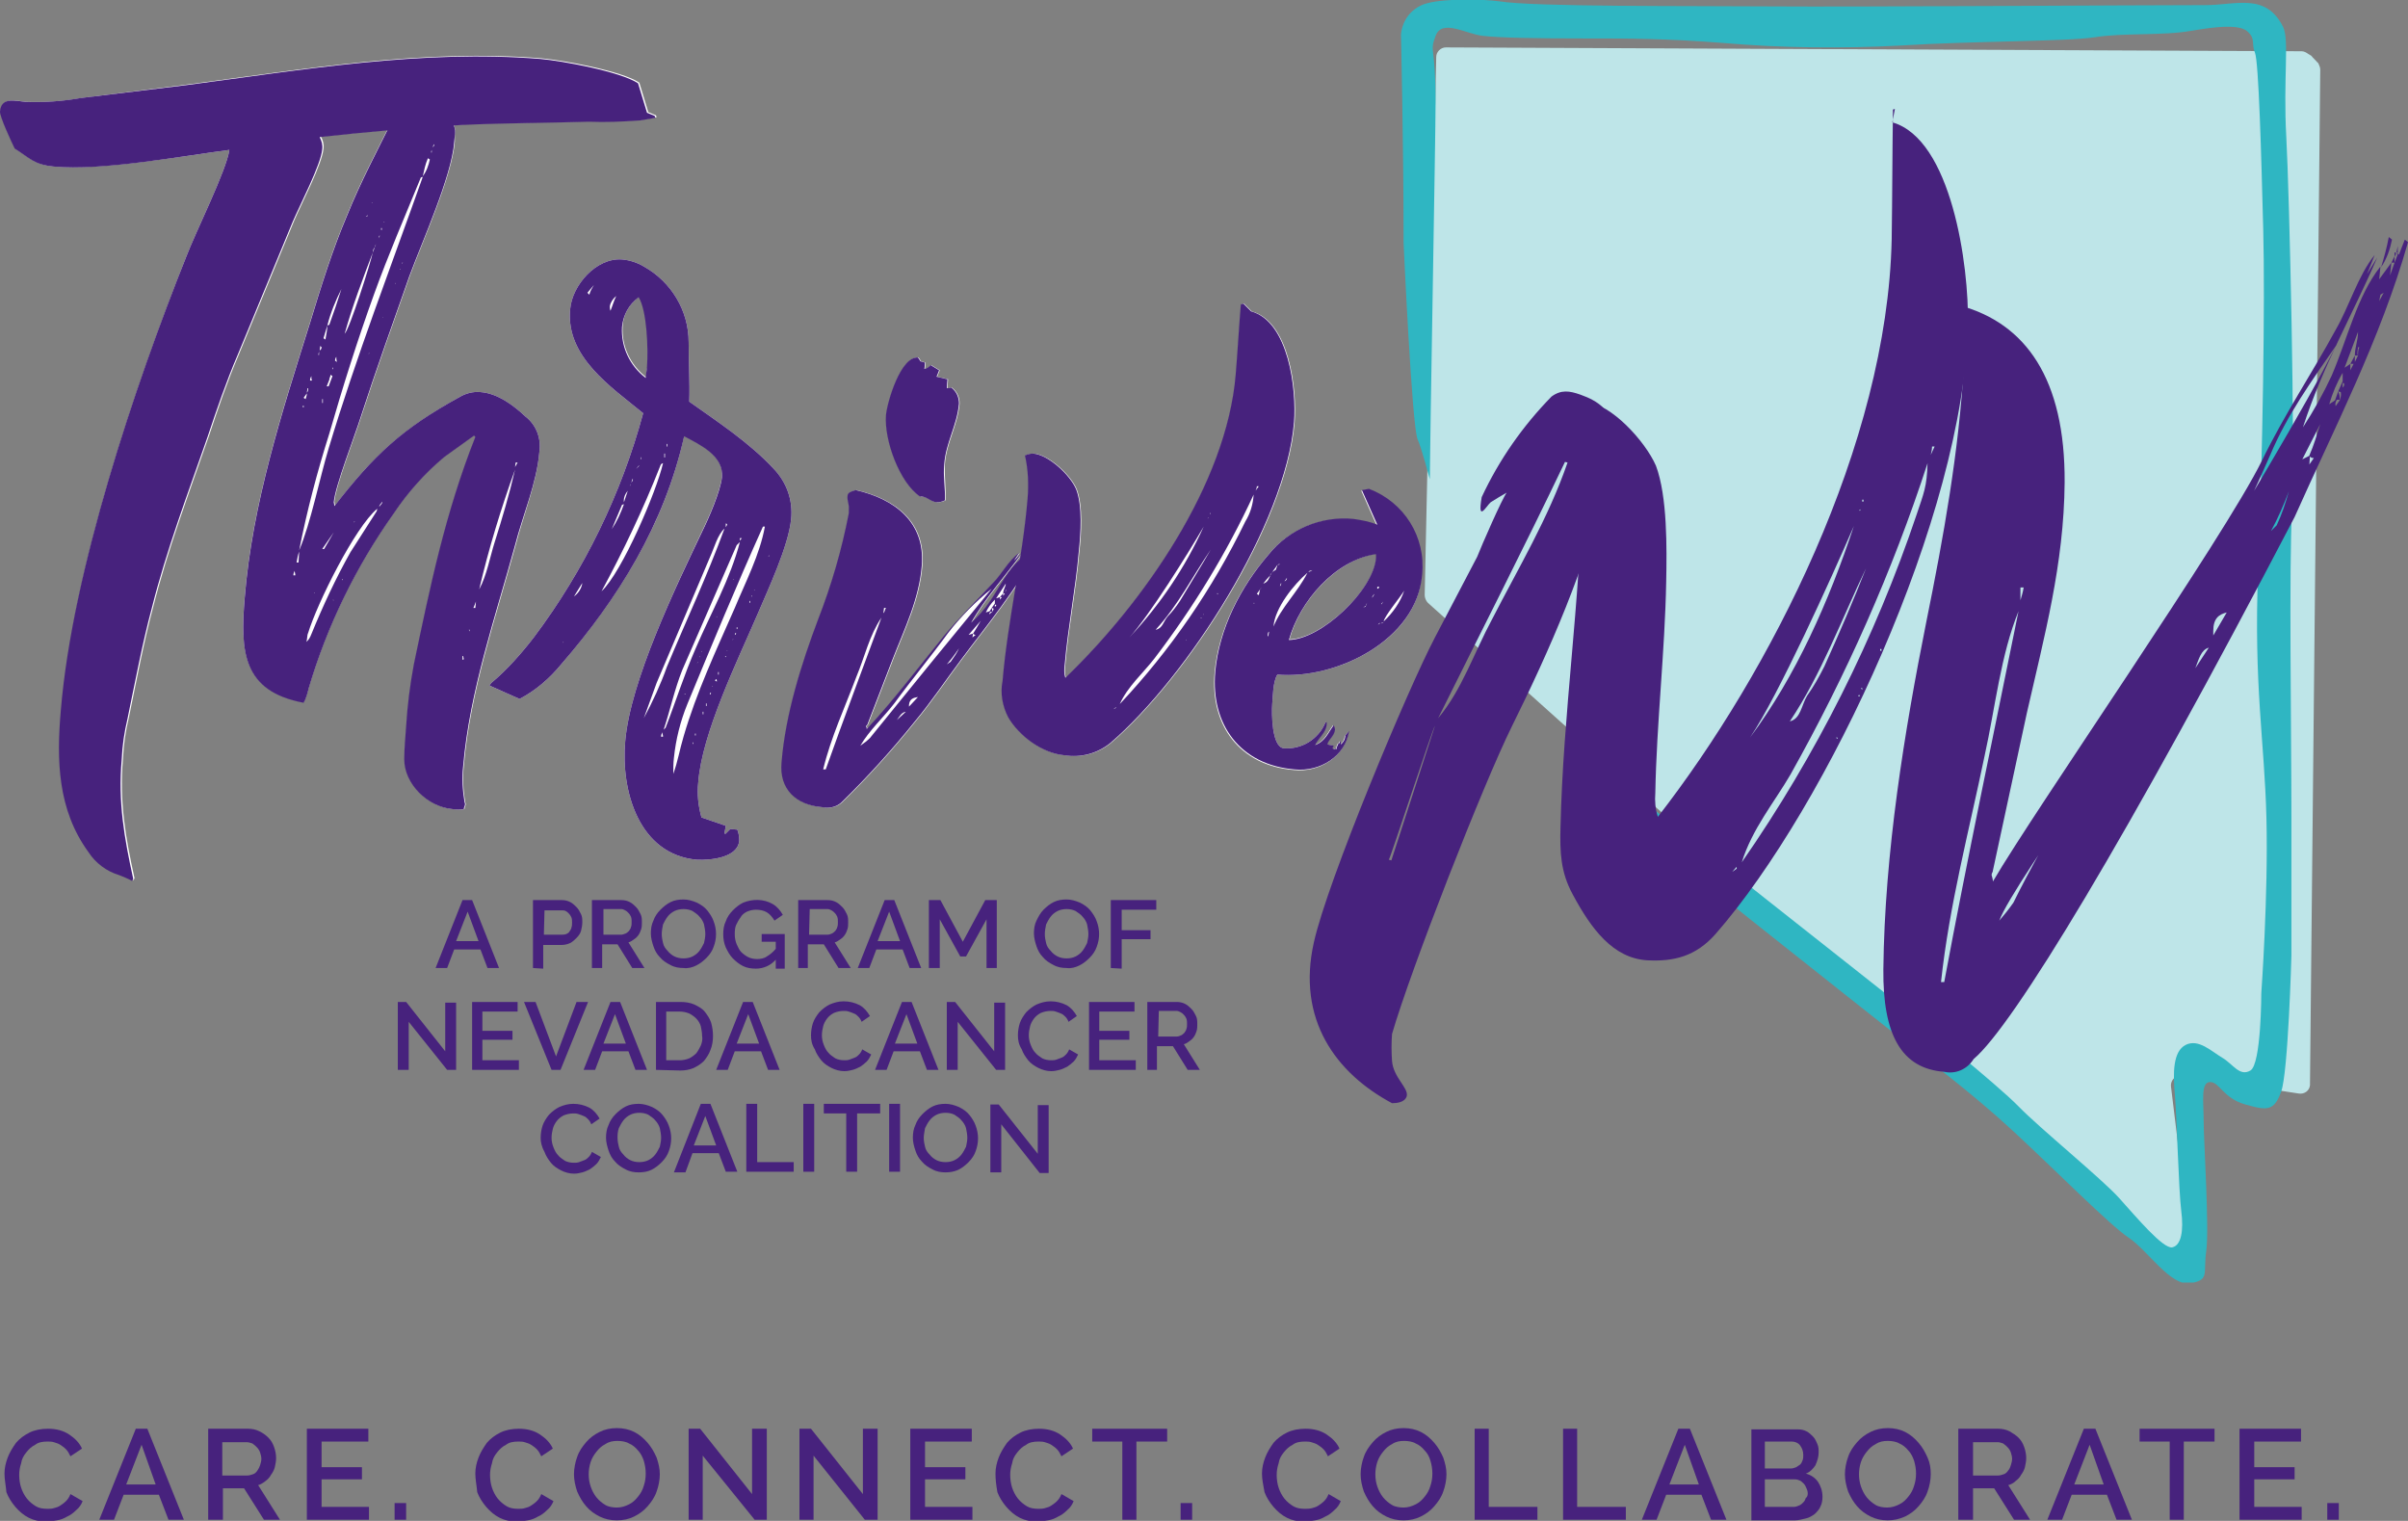 <?xml version="1.0" encoding="utf-8"?>
<!-- Generator: Adobe Illustrator 24.1.2, SVG Export Plug-In . SVG Version: 6.00 Build 0)  -->
<svg version="1.1" id="Layer_1" xmlns="http://www.w3.org/2000/svg" xmlns:xlink="http://www.w3.org/1999/xlink" x="0px" y="0px"
	 viewBox="0 0 375.9 237.4" style="enable-background:new 0 0 375.9 237.4;" xml:space="preserve">
<rect x="0" y="0" width="375.9" height="237.4" fill="#808080" stroke="none"/>
<style type="text/css">
	.st0{clip-path:url(#SVGID_2_);}
	.st1{fill:#BEE5E8;}
	.st2{fill:#2FB6C2;}
	.st3{fill:#FFFFFF;}
	.st4{fill:#47227D;}
	.st5{enable-background:new    ;}
</style>
<g id="Group_100" transform="translate(-81 -253.883)">
	<g id="Group_98" transform="translate(81.001 253.883)">
		<g>
			<defs>
				<rect id="SVGID_1_" x="0" width="375.9" height="200.2"/>
			</defs>
			<clipPath id="SVGID_2_">
				<use xlink:href="#SVGID_1_"  style="overflow:visible;"/>
			</clipPath>
			<g id="Group_1" class="st0">
				<path id="Path_1" class="st1" d="M362.2,10.9c0-0.3-0.1-0.6-0.2-0.8c-0.1-0.2-0.2-0.4-0.3-0.7l0,0l0.2,0.5c0-0.1,0-0.1-0.1-0.1
					c-0.3-0.4-0.7-0.7-1-1.1h0c-0.2-0.1-0.3-0.2-0.5-0.3c-0.3-0.2-0.6-0.4-1-0.4L225.7,7.4c-0.8,0-1.5,0.7-1.5,1.5l-1.8,84
					c0,0.4,0.2,0.9,0.5,1.2l116.8,104.7c0.6,0.6,1.6,0.5,2.2-0.1c0.3-0.3,0.4-0.8,0.4-1.2l-3.4-27.9c-0.1-0.8,0.5-1.6,1.3-1.7
					c0.1,0,0.3,0,0.4,0l18.3,2.8c0.8,0.1,1.6-0.4,1.7-1.3c0-0.1,0-0.1,0-0.2L362.2,10.9"/>
				<path id="Path_2" class="st2" d="M356.9,21.4c-0.5-9.1,0.5-15.2-0.5-17.2c-2.7-5.4-7.4-3.4-12.1-3.4c-10.6,0-55,0.3-67.6,0.2
					s-37.2,0.1-42.7-0.8c-2.2-0.3-8.2-0.5-11.2,0.3c-2.3,0.6-3.9,2.5-4.1,4.9c0,0,0.4,17.5,0.4,31.1c0,0.4,0,0.8,0,1.3
					c0,0,1.3,28.8,2.2,30.8c0.6,1.3,1.9,6.2,1.9,6.2c0-4.3,0.9-54,0.9-58.8c0-9.1-1-7.7,0-10.4s4.7-0.3,7.4,0S239.6,6,247,6
					s12.8,0,21.9,0.7c9.3,0.8,18.6,0.9,27.9,0.4c10.8-0.7,25.9-0.6,30.3-1.3s10.6-0.2,15-1c1.4-0.2,6.9-1.3,8.6,0
					c1.5,1.2,0.7,2,1.3,3.4s1,16.2,1.3,27.6s-0.1,35-0.8,53.2s1,26.6,1.3,38.7S353,155,353,155s0,11.1-1.7,12.1s-2.7-1-4.4-2
					s-3.7-3-5.7-2s-2,4.4-1.7,7.7s0.6,15.1,1,18.2s0,5.4-1.4,5.7s-5.6-4.7-8.3-7.7s-12.4-10.9-15.7-14.3s-15.9-13.5-19-16.2
					c-1.5-1.3-38.2-30-42.3-33.8c-0.2,0.6-0.4,1.1-0.8,1.7c-0.5,0.6-1.2,1-1.9,1.2c6.3,5.5,42.3,33.9,45.6,36.5
					c4.2,3.4,10.9,8.3,17.5,14.4s15.1,14.7,18.1,16.7s6.5,7.6,9.6,7.1s2-1.5,2.5-5S344,178,344,175s-0.5-6.1,1-6.1s2,2.5,5.5,3.5
					s4.5,1,5.6-2s1.6-21.2,1.6-21.2s0-8.1,0-21.7s-0.4-38.9,0.1-48S357.4,30.5,356.9,21.4"/>
				<path id="Path_3" class="st3" d="M8.5,26c-3.1-0.3-3.7-1.3-6.1-2.8c-0.5-1-2.4-5.1-2.3-5.8c0.2-2.4,2.5-1.6,4.1-1.5
					c2.8,0.1,5.7-0.1,8.5-0.6l16.5-2.1c18.3-2.4,36.8-5.6,55.3-4.1c3.5,0.3,12.6,2,15.3,3.8l1.4,4.6l1.2,0.5l0.1,0.3l-2.4,0.4
					c-2.7,0.2-5.4,0.3-8,0.2c-6.5,0.2-13.1,0.2-19.6,0.5c-7.5,0.4-15,1.1-22.4,1.9c0.3,0.6,0.5,1.2,0.4,1.9
					c-0.2,2.4-3.5,8.7-4.6,11.3l-8.6,20.8c-1.8,4.2-3.3,8.6-4.7,12.8c-3.1,8.9-6.4,17.6-8.7,26.7c-1.5,5.6-2.6,11.5-3.8,17.3
					c-0.5,2.1-0.8,4.1-0.9,6.3c-0.6,6.7,0.4,12.3,1.8,18.7l-0.2,0.3c-0.7-0.4-1.3-0.6-2-0.9c-2-0.6-3.7-1.9-4.8-3.6
					c-4.8-6.6-5-14.3-4.3-22.2C11.3,89.1,21.1,60.3,29.1,40c1.4-3.7,6.3-13.5,6.7-16.6C28.2,24.4,15.9,26.6,8.5,26"/>
				<path id="Path_4" class="st3" d="M80.5,85.1c-3.1,11.3-7.1,22.8-8.1,34.5c-0.2,1.8-0.1,3.7,0.2,5.5c0,0.1,0.1,0.3,0.1,0.4
					c0,0.3-0.2,0.5-0.2,0.8c-0.6,0.1-1.1,0.1-1.7,0c-3.9-0.3-7.6-3.9-7.6-7.8c0-1.7,0.2-3.5,0.3-5.2c0.2-3.2,0.6-6.4,1.2-9.6
					c2.6-12.4,4.9-23.6,9.6-35.5L74,67.9l-4.6,3.3c-3,2.5-5.7,5.5-7.9,8.8c-5.9,8.3-10.4,17.5-13.3,27.3c-0.2,0.8-0.4,1.6-0.8,2.3
					c-9.6-1.8-9.9-8.1-9.2-16.4c1.2-14.7,5.8-28.9,10.2-42.9c1.7-5.6,3.5-11.4,5.8-16.8c2.1-5.2,4.8-10.3,7.3-15.3
					c0.6-1.4,1.3-2.6,2.3-3.7c0.6,0.6,1.3,1,2.2,1c1.3,0.1,3.1,1.9,4,2.9c0.8,0.6,1.2,1.6,1,2.6L71,22.1c-0.4,5.3-5,15.5-7,20.9
					c-2.6,7.4-5.2,14.6-7.6,22c-0.9,2.9-4,10.8-4.2,13.3c0,0.1,0.1,0.4,0.1,0.6C58.4,71,62.9,66.9,71.7,62c1-0.6,2.1-0.9,3.3-0.8
					c2.7,0.2,5.2,2.1,7,3.8c1.7,1.3,2.5,3.4,2.2,5.5C83.8,75.4,81.7,80.4,80.5,85.1"/>
				<path id="Path_5" class="st3" d="M87.6,103.7c-1.8,2.2-4,4.1-6.5,5.4l-4.7-2.1l0.3-0.4c2.5-2.1,4.7-4.6,6.7-7.2
					c7.8-10.4,13.6-22.3,17-34.9c-5-4.1-12.1-8.8-11.4-16.2c0.3-3.8,4.1-8.1,8.1-7.8c1.2,0.1,2.4,0.5,3.4,1.1c4.3,2.4,7,6.9,7,11.8
					c0,3.1,0.2,6.2,0.1,9.3c4.5,3.2,9.4,6.4,13.2,10.5c2,2.1,3,4.9,2.7,7.8c-0.4,4.2-3.6,11-5.3,15c-3.1,7.2-8.6,18.4-9.2,26.1
					c-0.2,1.9,0,3.7,0.5,5.5l3.8,1.3l-0.2,1.1l0.1,0.2l0.8-0.8l1.1,0.1c0.2,0.5,0.3,1.1,0.3,1.7c-0.2,2.7-4.5,3.1-6.6,3
					c-9.1-0.8-11.9-10.8-11.2-18.5c0.8-9.4,7.9-24.1,12-32.8c1-2,2.9-6.4,3.1-8.5c0.3-3.4-3.5-5.1-5.9-6.4
					C103.8,81.8,96.5,93.3,87.6,103.7 M101.1,57.1c0.2-2.7,0-8.7-1.3-10.8c-1.5,1.1-2.5,2.7-2.6,4.6c-0.2,3.1,1.2,6.1,3.7,8
					C100.8,58.4,101,57.7,101.1,57.1 M107.1,108.4l0-0.1 M114.6,90.5l0-0.1"/>
				<path id="Path_6" class="st3" d="M159.3,87.8l1.2-1l-0.2,0.8l0.5-0.8l-0.3,0l0.3-0.4l0,0.4l0.3-0.5l0.1,0l0.6-0.9l0.3,0.2
					c-3.1,6.2-7.9,11.9-12,17.4c-2.4,3.2-4.6,6.5-7.1,9.5c-3.6,4.5-7.5,8.8-11.6,12.8c-0.8,0.7-1.9,0.9-2.9,0.7
					c-4-0.3-6.8-2.8-6.4-7c0.6-7.5,3.1-15.4,5.7-22.3c2.1-5.4,3.7-10.9,4.8-16.6l0-0.6c0.1-0.7-0.3-1.4-0.2-2.1
					c0-0.6,0.9-0.8,1.3-0.9c6.1,1.4,10.8,5,10.3,11.7c-0.4,5.3-2.7,9.9-4.6,14.8l-3.9,10.1c0,0.1-0.2,0.1-0.2,0.3
					c0.1,0.1,0.1,0.3,0.1,0.4c4.3-4.6,8.1-9.7,12.1-14.6c2.4-2.9,5.1-5.5,7.6-8.2c1.4-1.4,2.4-3.5,4.1-4.7l-0.8,1.2l1.1-1
					c-2.6,3.6-5.6,6.8-7.8,10.7c1.1-1,2.1-2.1,2.9-3.3c1.6-2.3,2.8-5.1,5.1-6.9L159.3,87.8 M143.8,56.4l0.7,0.2l-0.1,1
					c0.4-0.1,0.7-0.3,1-0.6l1.3,0.8l-0.4,1l1.7,0.4l-0.1,1.4l0.7-0.1c0.8,0.6,1.2,1.5,1.2,2.5c-0.3,3.4-2.1,6.2-2.3,9.5
					c-0.1,1.8,0.2,3.8,0.1,5.6c-0.4,0.2-0.8,0.3-1.3,0.3c-1-0.1-1.6-1-2.6-0.9c-3.2-2.2-5.6-8.8-5.3-12.7c0.2-2.1,2.3-9.2,5-9
					L143.8,56.4z M159.4,88.2l-0.2,0.5l-0.6,0.1c0.3-0.3,0.6-0.6,0.7-1.1L159.4,88.2z M160.4,85l0.3,0.2c-0.2,0.7-0.6,1.2-1.1,1.7
					C159.8,86.3,160.1,85.7,160.4,85 M159.6,88.6l-0.3,0.1l-0.2,0.4L159.6,88.6z M160.8,86.3l0-0.3l0.1,0l0,0.1L160.8,86.3z
					 M161.2,85.7l0,0.4l-0.1,0L161.2,85.7z M161.1,86.2l0-0.1l0.1,0L161.1,86.2z"/>
				<path id="Path_7" class="st3" d="M194.2,47.4l1.2,1.2c5.9,1.6,7.1,12.3,6.7,17.3c-1.3,15.9-16.7,39.8-28.7,50.1
					c-2,1.6-4.5,2.3-7.1,1.9c-3.5-0.3-7.1-3-8.8-5.9c-0.9-1.7-1.3-3.8-0.9-5.7c0.8-9.5,3.1-18.9,3.9-28.4c0.2-2.3,0.1-4.6-0.4-6.8
					c0.4-0.2,0.8-0.3,1.3-0.3c2.4,0.2,5.8,3.4,6.7,5.6c1,2.6,0.7,7,0.4,9.7c-0.5,5.9-1.7,11.8-2.2,17.7c-0.1,0.7-0.1,1.3,0.1,2
					c12.1-11.6,25.2-30.2,26.6-47.4c0.3-3.6,0.5-7.3,0.8-10.9L194.2,47.4"/>
				<path id="Path_8" class="st3" d="M199.4,105.3c-0.7,1.1-0.7,3.5-0.8,4.6c-0.1,1.4-0.1,6.7,1.8,6.9c2.8,0.2,5.4-1.4,6.5-4
					l0.1-0.1l0,0.4c-0.1,1.3-1.3,2.1-1.8,3.2c1.6-0.6,2-1.9,2.9-3.1c0.1,0.2,0.2,0.5,0.2,0.7c-0.1,1-1,1.5-1.2,2.3l1,0.2l-0.2,0.4
					l0.3,0.2l0-0.1l0.4,0l-0.1-0.3l0.1,0l0.2-0.5l0.1,0l0.3-0.5l0,0.6c0.4-0.3,0.7-0.8,0.7-1.3l0.6-0.7c-0.6,4-4.6,6.4-8.5,6
					c-8.5-0.7-13.1-7-12.4-15.2c0.6-6.7,3.9-13.2,8.3-18.3c3.2-4,8.2-6.1,13.3-5.6c1.3,0.2,2.5,0.4,3.7,0.9l-2.4-5.4l1.1-0.2
					c5.5,2.1,8.9,7.5,8.3,13.4C221.3,99.8,208.7,106.1,199.4,105.3 M199.2,92.6l0,0.1l0-0.3L199.2,92.6z M201.3,99.8
					c5.1-0.1,13.2-7.8,13.6-12.8l0-0.6C208.6,87.4,202.9,93.8,201.3,99.8"/>
				<path id="Path_9" class="st4" d="M8.4,26c-3.1-0.3-3.7-1.3-6.1-2.8c-0.5-1-2.4-5.1-2.3-5.8c0.2-2.4,2.5-1.6,4.1-1.5
					c2.8,0.1,5.7-0.1,8.5-0.6L29,13.3c18.3-2.4,36.8-5.6,55.3-4.1c3.5,0.3,12.6,2,15.3,3.8l1.4,4.6l1.2,0.5l0.1,0.3l-2.4,0.4
					c-2.7,0.2-5.4,0.3-8,0.2c-6.5,0.2-13.1,0.2-19.6,0.5c-7.5,0.4-15,1.1-22.4,1.9c0.3,0.6,0.5,1.2,0.4,1.9
					c-0.2,2.4-3.5,8.7-4.6,11.3l-8.6,20.8c-1.8,4.2-3.3,8.6-4.7,12.8c-3.1,8.9-6.4,17.6-8.7,26.7c-1.5,5.6-2.6,11.5-3.8,17.3
					c-0.5,2.1-0.8,4.1-0.9,6.3c-0.6,6.7,0.4,12.3,1.8,18.7l-0.2,0.3c-0.7-0.4-1.3-0.6-2-0.9c-2-0.6-3.7-1.9-4.8-3.6
					c-4.8-6.6-5-14.3-4.3-22.2C11.3,89.2,21,60.3,29.1,40c1.4-3.7,6.3-13.5,6.7-16.6C28.1,24.4,15.8,26.7,8.4,26"/>
				<path id="Path_10" class="st4" d="M80.4,85.1c-3.1,11.3-7.1,22.8-8.1,34.5c-0.2,1.8-0.1,3.7,0.2,5.5c0,0.1,0.1,0.3,0.1,0.4
					c0,0.3-0.2,0.5-0.2,0.8c-0.6,0.1-1.1,0.1-1.7,0c-3.9-0.3-7.6-3.9-7.6-7.8c0-1.7,0.2-3.5,0.3-5.2c0.2-3.2,0.6-6.4,1.2-9.6
					c2.6-12.4,4.9-23.6,9.6-35.5L74,68l-4.6,3.3c-3,2.5-5.7,5.5-7.9,8.8c-5.9,8.3-10.4,17.5-13.3,27.3c-0.2,0.8-0.4,1.6-0.8,2.3
					c-9.6-1.8-9.9-8.1-9.2-16.4c1.2-14.7,5.8-28.9,10.2-42.9c1.7-5.6,3.5-11.4,5.8-16.8c2.1-5.2,4.8-10.3,7.3-15.3
					c0.6-1.4,1.3-2.6,2.3-3.7c0.6,0.6,1.3,1,2.2,1c1.3,0.1,3.1,1.9,4,2.9c0.8,0.6,1.2,1.6,1,2.6l-0.1,1.1c-0.4,5.3-5,15.5-7,20.9
					c-2.6,7.4-5.2,14.6-7.6,22c-0.9,2.9-4,10.8-4.2,13.3c0,0.1,0.1,0.4,0.1,0.6C58.4,71,62.8,66.9,71.7,62c1-0.6,2.1-0.9,3.3-0.8
					c2.7,0.2,5.2,2.1,7,3.8c1.7,1.3,2.5,3.4,2.2,5.5C83.8,75.4,81.6,80.4,80.4,85.1 M46.1,89.8c0-0.3-0.1-0.4-0.1-0.7
					c-0.1,0.2-0.2,0.4-0.2,0.7L46.1,89.8z M46.7,86.1c-0.2,0.5-0.3,1.1-0.4,1.7l0.3,0L46.7,86.1z M46.7,85.9
					c1.8-4.2,3.2-11.3,4.6-15.9C55.6,55.7,61,41.7,66,27.6l-0.3,0.1c-2.5,6.1-5.1,12.1-7.3,18.2c-2.6,7.2-4.9,14.5-7,21.8
					C49.5,73.7,47.9,79.8,46.7,85.9 M47.4,63.3l-0.1,0l0,0.3l0.1,0L47.4,63.3z M47.9,61.4l-0.5,0.7l0.3,0.2
					C47.8,62,47.9,61.7,47.9,61.4 M58.9,79.4c-3.5,2.9-9.4,14.8-10.8,19.4c-0.2,0.4-0.1,1-0.3,1.4c0.4-0.3,0.6-0.7,0.8-1.2
					c1.8-4.4,3.8-8.7,6.1-12.8l4.1-6.4L58.9,79.4z M48.1,60.6l-0.1,0l-0.1,0.7C48.1,61.1,48.1,60.8,48.1,60.6 M48.4,59.4l0.3,0
					c-0.1-0.2-0.1-0.5-0.1-0.7C48.5,58.9,48.4,59.1,48.4,59.4 M49,92.6l0.1,0l0-0.1L49,92.6z M49.7,55.4l0.1,0l0-0.6
					C49.8,55,49.7,55.2,49.7,55.4 M49.9,54.7c0.2-0.1,0.3-0.3,0.3-0.5L50,54L49.9,54.7z M50.3,62.3l0,0.6l0.1,0l0-0.6L50.3,62.3z
					 M50.3,85.7l0.3,0l1.5-2.6L50.3,85.7z M50.5,52.8l0.3,0.2c0.1-0.7,0.3-1.5,0.3-2.2l0.3-0.1c0.7-1.9,1.3-3.7,1.9-5.6
					c-0.9,1.8-1.7,3.7-2.2,5.7L50.5,52.8z M51.6,58.5c0,0.3-0.2,0.5-0.2,0.8l-0.4,1l0.3,0l0.6-1.6L51.6,58.5z M51.9,57.4
					c0,0.1,0,0.1,0.1,0.3l0-0.3L51.9,57.4z M52.1,93.7L52,93.6l0,0.1L52.1,93.7z M52.3,56.3l0.3,0.2c-0.1-0.3-0.1-0.6-0.1-0.8
					C52.4,55.8,52.3,56.1,52.3,56.3 M53.5,90.4l-0.1,0l0.1,0.2L53.5,90.4z M53.8,52.1c0.8-0.8,4-10.9,4.4-12.7l0.3-0.8l0.2-0.5
					c-0.1,0.2-0.2,0.3-0.2,0.5c-0.2,0.2-0.3,0.5-0.3,0.8C56.6,43.6,55,47.8,53.8,52.1 M55.2,81.7c0-0.1,0-0.1,0.2-0.3l-0.1,0
					L55.2,81.7z M57.1,33.8c0.1,0,0.1,0,0.3-0.1l0-0.1L57.1,33.8z M57.7,55.1l-0.2,0.1l0.1,0L57.7,55.1z M58,31.7l0.1,0l0-0.1
					L58,31.7z M59.1,37.2l0.2-0.4l-0.1,0L59.1,37.2z M59.7,78.3c-0.2,0.3-0.5,0.5-0.5,0.8C59.4,78.8,59.7,78.6,59.7,78.3 M59.5,35.9
					l0.1,0l0-0.3l-0.1,0L59.5,35.9z M59.8,49.5l-0.1,0l0,0.3C59.6,49.6,59.6,49.6,59.8,49.5 M59.9,34.7l0.1,0l0-0.1L59.9,34.7z
					 M61.8,44.2l-0.1,0l0,0.1L61.8,44.2z M62.5,42l-0.1,0l0,0.1L62.5,42z M62.9,41c-0.1,0-0.1,0-0.2,0.1l0.1,0L62.9,41z M66,27.5
					c0.6-0.8,0.9-1.7,1.1-2.6l-0.3-0.2C66.4,25.6,66.2,26.6,66,27.5 M67.3,23.8l0.1,0c0-0.2,0-0.4-0.1-0.6l0.5-0.5l-0.1-0.2
					c0,0.3-0.2,0.4-0.3,0.7L67.3,23.8z M72.3,102.4l-0.1,0l0,0.6l0.2-0.1L72.3,102.4z M73.3,98.3l-0.1,0c0,0.1,0.1,0.2,0.1,0.3
					L73.3,98.3z M74.3,93.9l-0.4,1l0.3,0L74.3,93.9z M80.4,73.3c-2.2,6.1-4.1,12.3-5.6,18.7c1.2-2.2,1.7-5.1,2.4-7.3
					C78.4,80.9,79.5,77.2,80.4,73.3 M80.8,72.2l-0.3,0l-0.1,0.7L80.8,72.2z"/>
				<path id="Path_11" class="st4" d="M87.6,103.7c-1.8,2.2-4,4.1-6.5,5.4l-4.7-2.1l0.3-0.4c2.5-2.1,4.7-4.6,6.7-7.2
					c7.8-10.4,13.6-22.3,17-34.9c-5-4.1-12.1-8.8-11.4-16.2c0.3-3.8,4.1-8.1,8.1-7.8c1.2,0.1,2.4,0.5,3.4,1.1c4.3,2.4,7,6.9,7,11.8
					c0,3.1,0.2,6.2,0.1,9.3c4.5,3.2,9.4,6.4,13.2,10.5c2,2.1,3,4.9,2.7,7.8c-0.4,4.2-3.6,11-5.3,15c-3.1,7.2-8.6,18.4-9.2,26.1
					c-0.2,1.9,0,3.7,0.5,5.5l3.8,1.3l-0.2,1.1l0.1,0.2l0.8-0.8l1.1,0.1c0.2,0.5,0.3,1.1,0.3,1.7c-0.2,2.7-4.5,3.1-6.6,3
					c-9.1-0.8-11.9-10.8-11.2-18.5c0.8-9.4,7.9-24.1,12-32.7c1-2,2.9-6.4,3.1-8.5c0.3-3.4-3.5-5.1-5.9-6.4
					C103.7,81.9,96.5,93.4,87.6,103.7 M88,100.2l-0.2,0.1l0.1,0L88,100.2z M89.6,93.1c0.7-0.5,1.2-1.3,1.3-2.1L89.6,93.1z
					 M91.7,45.7L92,46c0.1-0.5,0.4-1,0.7-1.5L91.7,45.7z M103,72.9c-2.6,6.6-5.7,13.1-9.1,19.4c3.2-3,8.6-15.6,9.6-20
					C103.1,72.4,103.1,72.7,103,72.9 M96.2,46.2c-0.5,0.4-0.9,1-1,1.6c0,0.2,0,0.5,0.1,0.7C95.6,47.8,95.8,47,96.2,46.2 M95.5,82.6
					c0.8-1.2,1.4-2.5,1.9-3.9l-0.3,0.1L95.5,82.6z M101,57.2c0.2-2.7,0-8.7-1.3-10.8c-1.5,1.1-2.4,2.7-2.6,4.6
					c-0.2,3.1,1.2,6.1,3.7,8C100.8,58.4,101,57.7,101,57.2 M98,76.6c-0.4,0.5-0.7,1.1-0.6,1.8L98,76.6z M98.3,75.9
					c0.1-0.1,0.2-0.3,0.2-0.4L98.3,75.9z M98.7,74.8c0,0.2-0.1,0.4-0.2,0.5c0.2-0.1,0.3-0.3,0.3-0.5L98.7,74.8z M99.3,73.2l0.5-0.5
					l-0.1,0L99.3,73.2z M100.1,71.6l-0.1-0.3l0,0.4L100.1,71.6z M110.9,86.8l-8.4,19.8l-2,5.5c1.4-2.6,2.6-5.2,3.6-8
					c3-7.2,6.3-14.2,9-21.6C112,83.5,111.5,85.5,110.9,86.8 M103.5,115c0-0.3-0.1-0.4-0.1-0.7c-0.1,0.2-0.2,0.4-0.2,0.7L103.5,115z
					 M115,85.1l-8.5,19.5c-1.2,3-1.9,6.3-2.9,9.3l0.3-0.3c1.6-4.1,2.9-8.3,4.7-12.4c2.3-5.4,5.4-10.8,6.9-16.6L115,85.1z
					 M103.8,70.8l-0.1,0l0,0.6l0.1,0L103.8,70.8z M104.2,69.3l-0.1,0l0,0.4l0.1,0L104.2,69.3z M106.7,115c2-6.9,5.1-13.5,8-20.1
					c1.7-4.1,3.9-8.3,4.7-12.7l-0.3,0c-4.1,9.1-8,18.5-11.8,27.7c-1.1,2.7-1.8,5.5-2.1,8.4c-0.1,0.8-0.1,1.7-0.1,2.5
					C105.8,118.9,106.1,117,106.7,115 M107,108.4l0-0.1l-0.2,0.1L107,108.4z M108.2,115.9l-0.1,0c0,0.1,0,0.1,0.1,0.3L108.2,115.9z
					 M108.6,114.5l-0.1,0l0,0.3l0.1,0L108.6,114.5z M108.8,103.5l0.2-0.1l-0.1,0L108.8,103.5z M109.2,102.4l0.1,0.2l0-0.1
					L109.2,102.4z M109.5,101.6l0.1,0.2l0-0.1L109.5,101.6z M109.7,111.5l0.1,0l0-0.4l-0.1,0L109.7,111.5z M110.3,109.8l-0.1,0
					l0,0.4l0.1,0L110.3,109.8z M111,108.1c-0.1,0-0.2,0.1-0.2,0.3l0.1,0L111,108.1z M111.3,107.1l-0.2,0.1l0.1,0L111.3,107.1z
					 M111.6,106.2l0.3,0.2c0-0.2,0-0.3-0.1-0.4L111.6,106.2z M112,96.2l-0.2,0.1l0.1,0L112,96.2z M112.2,104.9l-0.1,0l0,0.4l0.1,0
					L112.2,104.9z M113.3,102.4l-0.1,0c0,0.1,0,0.1,0.1,0.2L113.3,102.4z M113.3,81.7l0,0.6c0.1-0.2,0.2-0.3,0.2-0.5L113.3,81.7z
					 M113.6,101.5c-0.1,0-0.1,0-0.2,0.1L113.6,101.5z M114.3,99.9l0.2-0.1l-0.1,0L114.3,99.9z M114.6,90.4l-0.2,0.1l0.1,0
					L114.6,90.4z M114.7,99.1c0.1,0,0.2-0.1,0.2-0.3l-0.1,0L114.7,99.1z M115,98.2l0.1,0l0-0.3l-0.1,0L115,98.2z M115.8,84l-0.3,0
					l0,0.4L115.8,84z M117.1,93.8l-0.1,0l0,0.3l0.1,0L117.1,93.8z M117.3,93.1l0.1,0l0-0.1l-0.1,0L117.3,93.1z M117.7,92l0.1,0.2
					l0-0.1L117.7,92z M120.1,86.8l0-0.1l-0.2,0.1L120.1,86.8z"/>
				<path id="Path_12" class="st4" d="M159.2,87.8l1.2-1l-0.2,0.8l0.5-0.8l-0.3,0l0.3-0.4l0,0.4l0.3-0.5l0.1,0l0.6-0.9l0.3,0.2
					c-3.1,6.2-7.9,11.9-12,17.4c-2.4,3.2-4.6,6.5-7.1,9.5c-3.6,4.5-7.5,8.8-11.6,12.8c-0.8,0.7-1.9,0.9-2.9,0.7
					c-4.1-0.3-6.8-2.8-6.4-7c0.6-7.5,3.1-15.4,5.7-22.3c2.1-5.4,3.7-10.9,4.8-16.6l0-0.6c0.1-0.7-0.3-1.4-0.2-2.1
					c0-0.6,0.9-0.8,1.3-0.9c6.1,1.4,10.8,5,10.3,11.7c-0.4,5.3-2.7,9.9-4.6,14.8l-3.9,10.1c0,0.1-0.2,0.1-0.2,0.3
					c0.1,0.1,0.1,0.3,0.1,0.4c4.3-4.6,8.1-9.7,12.1-14.6c2.4-2.9,5.1-5.5,7.6-8.2c1.4-1.4,2.4-3.5,4.1-4.7l-0.8,1.2l1.1-1
					c-2.6,3.6-5.6,6.8-7.8,10.7c1.1-1,2.1-2.1,2.9-3.3c1.6-2.3,2.8-5.1,5.1-6.9L159.2,87.8 M128.9,120.1c2.8-7.9,5.8-15.8,8.7-23.7
					c-1.9,2.8-2.6,6.1-3.9,9.2c-1.8,4.8-4,9.5-5.2,14.5L128.9,120.1z M135.8,115.2c6.3-7.8,12.6-15.5,19-23.3
					c-2.5,2-4.8,4.3-6.8,6.9c-2.7,3.7-5.7,7.3-8.4,11c-1.7,2.2-3.9,4.2-5.3,6.6C134.9,116,135.4,115.6,135.8,115.2 M138,94.9
					l-0.1,0.8c0.2-0.1,0.2-0.5,0.4-0.8L138,94.9z M143.7,56.4l0.7,0.2l-0.1,1c0.4-0.1,0.7-0.3,1-0.6l1.3,0.8l-0.4,1l1.7,0.4
					l-0.1,1.4l0.7-0.1c0.8,0.6,1.2,1.5,1.2,2.5c-0.3,3.4-2.1,6.2-2.3,9.5c-0.2,1.8,0.2,3.8,0.1,5.6c-0.4,0.2-0.8,0.3-1.3,0.3
					c-1-0.1-1.6-1-2.6-0.9c-3.2-2.2-5.6-8.8-5.3-12.7c0.2-2.1,2.3-9.2,5-9L143.7,56.4z M141.4,111.1c-0.7,0.1-1,0.8-1.4,1.3
					L141.4,111.1z M143.3,108.8c-0.7,0.1-1.3,0.3-1.4,1.2l0,0.3L143.3,108.8z M148.4,103.3c0.5-0.7,1-1.4,1.3-2.1
					c-0.6,0.9-1.2,1.7-1.9,2.5L148.4,103.3z M151.8,99.5l0.5-0.4c-0.2,0-0.3-0.1-0.4-0.2c0.4-0.6,0.8-1.3,1.2-2l-1.9,2.2l0.7-0.2
					L151.8,99.5z M154.8,94.9l0.5-0.7l0-0.6c-0.6,0.6-1.1,1.3-1.4,2l0.6-0.2L154.8,94.9c0.1,0.2,0.1,0.4,0.1,0.6
					c0.1-0.2,0.2-0.3,0.2-0.5L154.8,94.9z M154.9,95.5l-0.3,0c-0.1,0.1-0.2,0.3-0.2,0.4L154.9,95.5z M155.3,94.4l0,0.3
					c0.2-0.1,0.2-0.1,0.2-0.3L155.3,94.4z M156.6,92.6c0-0.6,0.4-1,0.4-1.5l-1.5,2.3l0.6-0.2l0,0.4l0.3-0.4l-0.3,0L156.6,92.6z
					 M156.6,92.6l0,0.4l0.3-0.4c0-0.2,0.1-0.4,0.2-0.5l-0.1,0c0,0.1-0.2,0.4,0,0.6L156.6,92.6z M159.3,88.2l-0.2,0.5l-0.6,0.1
					c0.3-0.3,0.6-0.7,0.7-1.1L159.3,88.2z M159.6,88.7l-0.3,0.1l-0.2,0.4L159.6,88.7z M160.3,85.1l0.3,0.2c-0.2,0.7-0.6,1.2-1.1,1.7
					C159.8,86.4,160.1,85.7,160.3,85.1 M160.8,86.4l0-0.3l0.1,0l0,0.1L160.8,86.4z M161.1,85.7l0,0.4l-0.1,0L161.1,85.7z
					 M161.1,86.3l0-0.1l0.1,0L161.1,86.3z"/>
				<path id="Path_13" class="st4" d="M194.1,47.4l1.2,1.2c5.9,1.6,7.1,12.3,6.7,17.3c-1.3,15.9-16.7,39.8-28.7,50.1
					c-2,1.6-4.5,2.3-7.1,1.9c-3.5-0.3-7.1-3-8.8-5.9c-0.9-1.7-1.3-3.8-0.9-5.7c0.8-9.5,3.1-18.9,3.9-28.4c0.2-2.3,0.1-4.6-0.4-6.8
					c0.4-0.2,0.8-0.3,1.3-0.3c2.4,0.2,5.8,3.4,6.7,5.6c1,2.6,0.7,6.9,0.4,9.7c-0.5,5.9-1.7,11.8-2.2,17.7c-0.1,0.7-0.1,1.3,0.1,2
					c12.1-11.6,25.2-30.2,26.6-47.4c0.3-3.6,0.5-7.3,0.8-10.9L194.1,47.4 M173.8,110.7l0.4-0.2l0-0.1L173.8,110.7z M180.2,102.8
					c-1.7,2.2-4.2,4.4-5.4,7.1c7.9-8.4,14.5-18,19.6-28.5c0.8-1.3,1.2-2.7,1.3-4.2C191.5,86.3,186.3,94.8,180.2,102.8 M176.3,99.5
					c4.8-5.1,8.7-10.9,11.6-17.3C185.4,86.5,179.4,96.1,176.3,99.5 M180.4,98.3c1.1-0.2,1.2-1.3,1.9-2.1c0.7-0.7,1.3-1.5,1.9-2.4
					c1.6-2.7,3.3-5.4,4.8-8C186.2,89.9,183.9,94.5,180.4,98.3 M185.2,100l-0.1-0.2l0,0.1L185.2,100z M187.6,96.4
					c-0.1,0-0.1,0-0.2,0.1l0.1,0L187.6,96.4z M187.8,95.8l0.1,0.2l0-0.1L187.8,95.8z M188.7,80.8l-0.2,0.1l0.1,0L188.7,80.8z
					 M189,80.2l0-0.1l-0.1,0l0,0.1L189,80.2z M190.1,92.6l-0.1,0c0,0.1,0,0.1,0.1,0.2L190.1,92.6z M196.5,75.9l-0.3,0
					c0,0.2-0.1,0.5-0.2,0.7L196.5,75.9z"/>
				<path id="Path_14" class="st4" d="M199.4,105.3c-0.7,1.1-0.7,3.5-0.8,4.6c-0.1,1.4-0.1,6.7,1.8,6.9c2.8,0.2,5.4-1.4,6.5-4
					l0.2-0.1l0,0.4c-0.1,1.3-1.3,2.1-1.8,3.2c1.6-0.6,2-1.9,2.9-3.1c0.1,0.2,0.2,0.5,0.2,0.7c-0.1,1-1,1.5-1.2,2.3l1,0.2l-0.2,0.4
					l0.3,0.2l0-0.1l0.4,0l-0.1-0.3l0.1,0l0.2-0.5l0.1,0l0.3-0.5l0,0.6c0.4-0.3,0.7-0.8,0.7-1.4l0.6-0.7c-0.6,4-4.6,6.4-8.5,6
					c-8.5-0.7-13.1-7-12.4-15.2c0.6-6.7,3.9-13.2,8.3-18.3c3.2-4,8.2-6.1,13.3-5.6c1.3,0.2,2.5,0.4,3.7,0.9l-2.4-5.4l1.1-0.2
					c5.5,2.1,8.9,7.5,8.3,13.4C221.2,99.9,208.6,106.1,199.4,105.3 M195.8,94.1c-0.1,0-0.1,0-0.1,0.1l0.1,0L195.8,94.1z M196.7,92
					l-0.5,0.7l0.3,0.2L196.7,92z M196.9,91.8l-0.2,0.1l0.1,0L196.9,91.8z M199.4,88.2l0.4-0.1C199.7,88,199.5,88.1,199.4,88.2
					l-0.8,1.1l-0.3,0.4l0,0.1c-0.4,0.4-0.8,0.9-1.1,1.3c0.7-0.2,0.9-0.8,1.1-1.3l0.3-0.5l0.6-0.4C199.2,88.6,199.4,88.5,199.4,88.2
					 M198.1,98.6c-0.2,0.1-0.2,0.4-0.2,0.7l0.1,0L198.1,98.6z M204.1,89.4c-2.1,1.8-5.1,5.5-5.3,8.4C200,94.8,202.6,92.4,204.1,89.4
					 M199.2,92.7l0,0.1c0-0.1,0-0.1,0-0.3L199.2,92.7z M199.8,91.5c0.2-0.1,0.2-0.3,0.2-0.5C199.9,91.1,199.9,91.3,199.8,91.5
					 M200.5,90.7l0.1,0c0.2-0.1,0.3-0.3,0.3-0.5C200.8,90.3,200.6,90.7,200.5,90.7 M201.2,99.9c5.1-0.1,13.2-7.8,13.6-12.8l0-0.6
					C208.5,87.4,202.9,93.8,201.2,99.9 M204.2,89.3l0.6-0.2l0-0.1l-0.1,0.1C204.4,89,204.4,89.2,204.2,89.3 M213.4,94.1
					c-0.1,0.2-0.2,0.3-0.2,0.5l-0.4,0.2l0.4-0.1l0-0.1L213.4,94.1z M214.5,92.7l-0.3,0.5l0,0.1C214.3,93.1,214.5,93,214.5,92.7
					 M215,91.9c0.1,0,0.3-0.1,0.3-0.3l-0.3,0L215,91.9z M215.1,97.5c0.2-0.1,0.3-0.1,0.3-0.3L215.1,97.5z M216,97.2
					c-0.2,0-0.3,0-0.4,0.1C215.7,97.3,215.8,97.3,216,97.2 M215.6,94.3l0.1,0l0.2-0.4L215.6,94.3z M216,97c1.4-1.3,2.6-3,3.2-4.8
					C218.6,93.2,216.1,96.2,216,97"/>
				<path id="Path_15" class="st4" d="M246.7,61.6c-1.7-0.6-3-0.8-4.5,0.3c-4.5,4.6-8.2,9.9-10.9,15.7c-0.7,4.1,0.7,1.4,1.4,0.8
					c0.8-0.5,1.6-1,2.5-1.5c-0.7,0.9-3.9,8.2-4.6,10L224,99.5c-4.3,8.2-16.8,38.1-18.9,47.6c-2.7,12,3.4,20.4,12.2,25.1
					c0.7,0,2-0.1,2.3-1.1c0.3-1.3-2.1-2.9-2.3-5.5c-0.1-1.4-0.1-2.8,0-4.2c2.9-10,14.2-38.9,18.7-48c5.8-11.7,11.7-25,14.8-38.5
					C252.5,67.3,252.7,63.7,246.7,61.6 M217.2,134.3l-0.4-0.1c0.3-0.4,6.9-20.7,7.2-20.9L217.2,134.3z M232.9,96.7
					c-2.8,5.2-4.7,11-8.4,15.4c6.6-13.3,13.4-26.6,19.8-40l0.4,0.1C241.7,80.9,237,88.7,232.9,96.7"/>
				<path id="Path_16" class="st4" d="M371.4,43.6l1.9-2.6l-0.2,2l0.7-2l-0.5,0l0.5-1l0,1l0.5-1.3l0.2,0l0.9-2.3l0.5,0.4
					c-4.3,15.2-11.6,29.2-17.7,42.9c-26.3,50.4-44,79.5-50.1,84.6c-1,1.6-2.8,2.4-4.6,2c-6.7-0.5-9.6-5.8-9.5-16
					c0.2-18.2,3.3-37.2,6.7-54.2c2.7-13.3,5.1-26.6,5.9-40.4l0-1.3c0-1.7-0.7-3.4-0.7-5.1c0-1.3-0.6-2.3,0.1-2.6
					c10.2,2.8,16.4,11.4,16.3,27.6c-0.1,12.8-3.2,24.1-5.9,36l-5.3,24.6c0,0.3-0.2,0.3-0.2,0.7c0.1,0.3,0.2,0.7,0.2,1
					c6.6-11.3,36.1-53.7,42-65.7c3.5-7.2,7.8-13.6,11.5-20.4c2.1-3.6,3.5-8.5,6.1-11.7l-1.2,3l1.6-2.6c-3.8,8.8-8.5,16.9-11.6,26.5
					c1.7-2.6,3.2-5.3,4.5-8.1c2.4-5.6,4-12.5,7.6-17L371.4,43.6 M303.5,153.3c3.6-19.3,7.7-38.6,11.6-57.9
					c-2.8,6.9-3.6,14.9-5.3,22.6c-2.4,11.6-5.5,23.2-6.8,35.3L303.5,153.3z M314.3,140.9c9.4-19.2,40.7-67.7,50.4-87
					c-3.8,5.5-7.7,10.9-10.3,17.1c-4,9.2-8.5,17.9-12.5,27.1c-2.6,5.6-27.7,39.7-29.8,45.6C312.8,142.9,313.6,141.9,314.3,140.9
					 M315.4,91.7l0,2c0.2-0.7,0.4-1.3,0.5-2L315.4,91.7z M344.8,101.1c-1.2,0.3-1.6,1.9-2.1,3.2L344.8,101.1z M347.6,95.6
					c-1.2,0.3-2.1,0.9-2.1,2.9l0,0.7L347.6,95.6z M355.4,82c0.8-1.7,1.4-3.5,1.9-5.3c-0.8,2.1-1.7,4.2-2.8,6.2L355.4,82z
					 M360.5,72.5l0.7-1c-0.3,0-0.6-0.1-0.7-0.4c0.7-1.6,1.2-3.3,1.7-4.9l-2.8,5.5l1.2-0.6L360.5,72.5z M365,61.1l0.7-1.6l0-1.3
					c-0.9,1.5-1.6,3.2-2.1,4.9l0.9-0.6L365,61.1c0.2,0.4,0.3,0.9,0.2,1.4c0.2-0.4,0.3-0.9,0.2-1.3L365,61.1z M365.3,62.4l-0.5,0
					c-0.2,0.3-0.3,0.6-0.2,1L365.3,62.4z M365.7,59.8v0.7c0.2-0.2,0.3-0.4,0.2-0.7L365.7,59.8z M367.6,55.5c0-1.3,0.5-2.3,0.5-3.7
					l-2.1,5.6l0.9-0.6l0,1l0.5-1l-0.5,0L367.6,55.5z M367.6,55.5l0,1l0.5-1c0-0.5,0-0.9,0.2-1.3l-0.2,0c0,0.3-0.2,1,0,1.3
					L367.6,55.5z M371.7,44.7l-0.2,1.3l-0.9,0.3c0.6-0.8,0.9-1.7,0.9-2.6L371.7,44.7z M372.1,45.7l-0.5,0.3l-0.2,1L372.1,45.7z
					 M372.9,37l0.5,0.4c-0.3,1.5-0.8,3-1.7,4.3C372.2,40.1,372.6,38.6,372.9,37 M373.8,40.1l0-0.7l0.2,0v0.3L373.8,40.1z
					 M374.3,38.4l0,1l-0.2,0L374.3,38.4z M374.2,39.8v-0.3l0.2,0L374.2,39.8z"/>
				<path id="Path_17" class="st4" d="M295.8,17l-0.4,2.1c9.2,2.6,12,22.3,11.8,31.6c-0.6,29.7-22,75.2-39.4,95.1
					c-3.1,3.5-6.5,4.3-10.6,4.1c-5.4-0.3-8.8-4.9-11.7-10.3c-1.9-3.5-2-6.6-1.9-10.5c0.4-17.7,3.1-35.3,3.4-53
					c0.1-4.2-0.3-8.5-1.3-12.6c0.5-0.5,1.2-0.7,2-0.7c3.7,0.2,9.1,6,10.8,9.9c1.8,4.8,1.7,12.9,1.6,18.1c-0.2,10.9-1.5,22.1-1.7,33
					c-0.1,1.2,0,2.5,0.4,3.7c17.5-22.5,35.8-58.1,36.5-90.1c0.1-6.8,0.1-13.5,0.2-20.3L295.8,17 M270.4,136.1l0.7-0.5v-0.3
					L270.4,136.1z M279.5,120.9c-2.5,4.3-6,8.5-7.6,13.7c11.6-16.7,20.8-35,27.3-54.3c1.1-3.3,1.6-4.3,1.7-8
					C295.4,89.2,288.2,105.4,279.5,120.9 M273.2,115.1c7.1-9.5,12.3-21.2,16.2-33C285.9,90.2,277.6,108.6,273.2,115.1 M279.4,112.6
					c1.7-0.4,1.8-2.5,2.7-4c1-1.4,1.9-3,2.7-4.6c2.3-5.1,4.5-10.2,6.5-15.3C287.5,96.6,284.3,105.3,279.4,112.6 M286.9,115.3
					l-0.2-0.3v0.3L286.9,115.3z M290.3,108.5c-0.2,0-0.2,0-0.2,0.2l0.2,0L290.3,108.5z M290.5,107.4l0.2,0.3l0-0.3L290.5,107.4z
					 M290.4,79.5l-0.2,0.2l0.2,0L290.4,79.5z M290.9,78.3V78l-0.2,0l0,0.3L290.9,78.3z M293.7,101.3l-0.2,0c0,0.3,0,0.3,0.2,0.3
					L293.7,101.3z M302,69.7l-0.4,0c0,0.4-0.1,0.9-0.2,1.3L302,69.7z"/>
				<path id="Path_18" class="st4" d="M72.2,140.5h1.5l4.2,10.6h-1.8l-1.1-2.9h-4.1l-1.1,2.9H68L72.2,140.5z M74.7,146.9l-1.7-4.6
					l-1.8,4.6H74.7z"/>
				<path id="Path_19" class="st4" d="M83.2,151.1v-10.6h4.5c0.5,0,0.9,0.1,1.3,0.3c0.4,0.2,0.7,0.5,1,0.8c0.3,0.3,0.5,0.7,0.7,1.1
					c0.2,0.4,0.2,0.8,0.2,1.3c0,0.4-0.1,0.9-0.2,1.3c-0.1,0.4-0.4,0.8-0.7,1.1c-0.3,0.3-0.6,0.6-1,0.8c-0.4,0.2-0.9,0.3-1.3,0.3
					h-2.9v3.7L83.2,151.1z M84.9,145.9h2.8c0.2,0,0.4,0,0.7-0.1c0.2-0.1,0.4-0.2,0.5-0.4c0.1-0.2,0.3-0.4,0.3-0.6
					c0.1-0.3,0.1-0.5,0.1-0.8c0-0.3,0-0.5-0.1-0.8c-0.1-0.2-0.2-0.4-0.4-0.6c-0.2-0.2-0.3-0.3-0.5-0.4c-0.2-0.1-0.4-0.1-0.6-0.1
					h-2.7L84.9,145.9z"/>
				<path id="Path_20" class="st4" d="M92.4,151.1v-10.6H97c0.5,0,0.9,0.1,1.3,0.3c0.4,0.2,0.7,0.5,1,0.8c0.3,0.3,0.5,0.7,0.7,1.1
					c0.2,0.4,0.2,0.8,0.2,1.3c0,0.3,0,0.7-0.1,1c-0.1,0.3-0.2,0.6-0.4,0.9c-0.2,0.3-0.4,0.5-0.7,0.7c-0.3,0.2-0.5,0.4-0.9,0.5l2.5,4
					h-1.9l-2.3-3.7h-2.4v3.7L92.4,151.1z M94.1,145.9H97c0.2,0,0.4-0.1,0.7-0.2c0.2-0.1,0.4-0.3,0.5-0.4c0.1-0.2,0.3-0.4,0.3-0.6
					c0.1-0.2,0.1-0.5,0.1-0.8c0-0.3,0-0.5-0.1-0.8c-0.1-0.2-0.2-0.4-0.4-0.6c-0.2-0.2-0.3-0.3-0.5-0.4c-0.2-0.1-0.4-0.2-0.6-0.2
					h-2.8V145.9z"/>
				<path id="Path_21" class="st4" d="M106.7,151.1c-0.7,0-1.4-0.1-2.1-0.5c-0.6-0.3-1.2-0.7-1.6-1.2c-0.5-0.5-0.8-1.1-1-1.7
					c-0.2-0.6-0.4-1.3-0.4-2c0-0.7,0.1-1.4,0.4-2c0.2-0.6,0.6-1.2,1.1-1.7c0.5-0.5,1-0.9,1.6-1.2c0.6-0.3,1.3-0.4,2-0.4
					c0.7,0,1.4,0.2,2.1,0.5c0.6,0.3,1.2,0.7,1.6,1.2c0.4,0.5,0.8,1.1,1,1.7c0.5,1.3,0.5,2.7,0,4c-0.2,0.6-0.6,1.2-1.1,1.7
					c-0.5,0.5-1,0.9-1.6,1.2C108.1,151,107.4,151.2,106.7,151.1 M103.3,145.8c0,0.5,0.1,1,0.2,1.4c0.1,0.5,0.4,0.9,0.7,1.2
					c0.3,0.4,0.7,0.7,1.1,0.9c0.4,0.2,0.9,0.3,1.4,0.3c0.5,0,1-0.1,1.4-0.3c0.4-0.2,0.8-0.5,1.1-0.9c0.3-0.4,0.5-0.8,0.7-1.2
					c0.1-0.5,0.2-0.9,0.2-1.4c0-0.5-0.1-1-0.2-1.5c-0.1-0.4-0.4-0.9-0.7-1.2c-0.3-0.4-0.7-0.6-1.1-0.9c-0.4-0.2-0.9-0.3-1.4-0.3
					c-0.5,0-1,0.1-1.4,0.3c-0.4,0.2-0.8,0.5-1.1,0.9c-0.3,0.4-0.5,0.8-0.7,1.2C103.4,144.8,103.3,145.3,103.3,145.8"/>
				<path id="Path_22" class="st4" d="M121.1,149.8c-0.8,0.9-1.9,1.4-3.1,1.4c-0.7,0-1.4-0.1-2-0.4c-0.6-0.3-1.1-0.7-1.6-1.2
					c-0.5-0.5-0.8-1.1-1.1-1.7c-0.3-0.7-0.4-1.4-0.4-2.1c0-0.7,0.1-1.4,0.4-2c0.2-0.6,0.6-1.2,1.1-1.7c0.5-0.5,1-0.9,1.6-1.2
					c1.5-0.6,3.2-0.6,4.6,0.2c0.7,0.4,1.2,1,1.6,1.7l-1.3,0.9c-0.3-0.5-0.7-1-1.2-1.3c-0.5-0.3-1.1-0.4-1.7-0.4
					c-0.5,0-0.9,0.1-1.4,0.3c-0.4,0.2-0.8,0.5-1,0.9c-0.3,0.4-0.5,0.8-0.7,1.2c-0.2,0.5-0.2,1-0.2,1.5c0,0.5,0.1,1,0.3,1.5
					c0.2,0.4,0.4,0.9,0.7,1.2c0.3,0.3,0.7,0.6,1.1,0.8c0.4,0.2,0.9,0.3,1.4,0.3c0.5,0,1.1-0.1,1.5-0.4c0.5-0.3,1-0.7,1.4-1.2V147
					h-2.2v-1.2h3.6v5.4h-1.4L121.1,149.8z"/>
				<path id="Path_23" class="st4" d="M124.6,151.1v-10.6h4.6c0.5,0,0.9,0.1,1.3,0.3c0.4,0.2,0.7,0.5,1,0.8c0.3,0.3,0.5,0.7,0.7,1.1
					c0.2,0.4,0.2,0.8,0.2,1.3c0,0.3,0,0.7-0.1,1c-0.1,0.3-0.2,0.6-0.4,0.9c-0.2,0.3-0.4,0.5-0.7,0.7c-0.3,0.2-0.5,0.4-0.9,0.5l2.5,4
					h-1.9l-2.3-3.7h-2.5v3.7L124.6,151.1z M126.3,145.9h2.9c0.2,0,0.5-0.1,0.7-0.2c0.2-0.1,0.4-0.3,0.5-0.4c0.1-0.2,0.3-0.4,0.3-0.6
					c0.1-0.2,0.1-0.5,0.1-0.8c0-0.3,0-0.5-0.1-0.8c-0.1-0.2-0.2-0.4-0.4-0.6c-0.2-0.2-0.3-0.3-0.5-0.4c-0.2-0.1-0.4-0.2-0.6-0.2
					h-2.8L126.3,145.9z"/>
				<path id="Path_24" class="st4" d="M138.1,140.5h1.5l4.2,10.6H142l-1.1-2.9h-4.1l-1.1,2.9h-1.8L138.1,140.5z M140.5,146.9
					l-1.7-4.6l-1.8,4.6H140.5z"/>
				<path id="Path_25" class="st4" d="M154,151.1v-7.6l-3.2,5.8h-0.9l-3.2-5.8v7.6h-1.7v-10.6h1.8l3.5,6.5l3.5-6.5h1.8v10.6H154z"/>
				<path id="Path_26" class="st4" d="M166.5,151.1c-0.7,0-1.4-0.1-2.1-0.5c-0.6-0.3-1.2-0.7-1.6-1.2c-0.5-0.5-0.8-1.1-1-1.7
					c-0.2-0.6-0.4-1.3-0.4-2c0-0.7,0.1-1.4,0.4-2c0.3-0.6,0.6-1.2,1.1-1.7c0.5-0.5,1-0.9,1.6-1.2c0.6-0.3,1.3-0.4,2-0.4
					c0.7,0,1.4,0.2,2.1,0.5c0.6,0.3,1.2,0.7,1.6,1.2c0.4,0.5,0.8,1.1,1,1.7c0.5,1.3,0.5,2.7,0,4c-0.2,0.6-0.6,1.2-1.1,1.7
					c-0.5,0.5-1,0.9-1.6,1.2C167.9,151,167.2,151.2,166.5,151.1 M163.1,145.8c0,0.5,0.1,1,0.2,1.4c0.1,0.5,0.4,0.9,0.7,1.2
					c0.3,0.4,0.7,0.7,1.1,0.9c0.4,0.2,0.9,0.3,1.4,0.3c0.5,0,1-0.1,1.4-0.3c0.4-0.2,0.8-0.5,1.1-0.9c0.3-0.4,0.5-0.8,0.7-1.2
					c0.1-0.5,0.2-0.9,0.2-1.4c0-0.5-0.1-1-0.2-1.5c-0.1-0.4-0.4-0.9-0.7-1.2c-0.3-0.4-0.7-0.6-1.1-0.9c-0.4-0.2-0.9-0.3-1.4-0.3
					c-0.5,0-1,0.1-1.4,0.3c-0.4,0.2-0.8,0.5-1.1,0.9c-0.3,0.4-0.5,0.8-0.7,1.2C163.2,144.8,163.1,145.3,163.1,145.8"/>
				<path id="Path_27" class="st4" d="M173.4,151.1v-10.6h7.1v1.5h-5.4v3.2h4.5v1.4h-4.5v4.6L173.4,151.1z"/>
				<path id="Path_28" class="st4" d="M63.8,159.5v7.5h-1.7v-10.6h1.3l6.1,7.7v-7.6h1.7V167h-1.4L63.8,159.5z"/>
				<path id="Path_29" class="st4" d="M81,165.5v1.5h-7.3v-10.6h7.1v1.5h-5.5v3h4.7v1.4h-4.7v3.2L81,165.5z"/>
				<path id="Path_30" class="st4" d="M83.6,156.4l3.2,8.5l3.2-8.5h1.8L87.5,167h-1.4l-4.3-10.6H83.6z"/>
				<path id="Path_31" class="st4" d="M95.3,156.4h1.5L101,167h-1.8l-1.1-2.9H94l-1.1,2.9h-1.8L95.3,156.4z M97.7,162.9l-1.7-4.6
					l-1.8,4.6H97.7z"/>
				<path id="Path_32" class="st4" d="M102.4,167v-10.6h3.8c0.8,0,1.5,0.1,2.2,0.4c0.6,0.3,1.2,0.6,1.6,1.1c0.4,0.5,0.8,1.1,1,1.7
					c0.2,0.7,0.3,1.4,0.3,2.1c0,0.7-0.1,1.5-0.4,2.2c-0.2,0.6-0.6,1.2-1,1.7c-0.5,0.5-1,0.8-1.6,1.1c-0.7,0.3-1.4,0.4-2.1,0.4
					L102.4,167z M109.6,161.7c0-0.5-0.1-1-0.2-1.5c-0.1-0.4-0.4-0.9-0.7-1.2c-0.3-0.3-0.7-0.6-1.1-0.8c-0.5-0.2-1-0.3-1.5-0.3h-2.1
					v7.6h2.1c0.5,0,1-0.1,1.5-0.3c0.4-0.2,0.8-0.5,1.1-0.8c0.3-0.4,0.5-0.8,0.7-1.2C109.6,162.7,109.7,162.2,109.6,161.7"/>
				<path id="Path_33" class="st4" d="M116,156.4h1.5l4.2,10.6h-1.8l-1.1-2.9h-4.1l-1.1,2.9h-1.8L116,156.4z M118.5,162.9l-1.7-4.6
					l-1.8,4.6H118.5z"/>
				<path id="Path_34" class="st4" d="M126.6,161.6c0-0.6,0.1-1.3,0.3-1.9c0.2-0.6,0.6-1.2,1-1.7c0.5-0.5,1-0.9,1.6-1.2
					c0.7-0.3,1.4-0.5,2.2-0.5c0.9,0,1.7,0.2,2.5,0.6c0.7,0.4,1.2,1,1.6,1.7l-1.3,0.9c-0.1-0.3-0.3-0.6-0.5-0.8
					c-0.2-0.2-0.4-0.4-0.7-0.5c-0.2-0.1-0.5-0.2-0.8-0.3c-0.3-0.1-0.5-0.1-0.8-0.1c-0.5,0-1,0.1-1.5,0.3c-0.4,0.2-0.8,0.5-1.1,0.9
					c-0.3,0.4-0.5,0.8-0.6,1.2c-0.1,0.4-0.2,0.9-0.2,1.4c0,0.5,0.1,1,0.3,1.5c0.2,0.5,0.4,0.9,0.7,1.2c0.3,0.4,0.7,0.6,1.1,0.9
					c0.4,0.2,0.9,0.3,1.4,0.3c0.3,0,0.5,0,0.8-0.1c0.3-0.1,0.5-0.2,0.8-0.3c0.3-0.1,0.5-0.3,0.7-0.5c0.2-0.2,0.4-0.5,0.5-0.8
					l1.4,0.8c-0.2,0.4-0.4,0.8-0.7,1.1c-0.3,0.3-0.7,0.6-1,0.8c-0.4,0.2-0.8,0.4-1.2,0.5c-0.4,0.1-0.8,0.2-1.3,0.2
					c-0.7,0-1.4-0.2-2-0.5c-0.6-0.3-1.2-0.7-1.6-1.2c-0.4-0.5-0.8-1.1-1-1.7C126.7,163,126.6,162.3,126.6,161.6"/>
				<path id="Path_35" class="st4" d="M140.8,156.4h1.5l4.2,10.6h-1.8l-1.1-2.9h-4.1l-1.1,2.9h-1.8L140.8,156.4z M143.2,162.9
					l-1.7-4.6l-1.8,4.6H143.2z"/>
				<path id="Path_36" class="st4" d="M149.5,159.5v7.5h-1.7v-10.6h1.3l6.1,7.7v-7.6h1.7V167h-1.4L149.5,159.5z"/>
				<path id="Path_37" class="st4" d="M158.9,161.6c0-0.6,0.1-1.3,0.3-1.9c0.2-0.6,0.6-1.2,1-1.7c0.5-0.5,1-0.9,1.6-1.2
					c0.7-0.3,1.4-0.5,2.2-0.5c0.9,0,1.7,0.2,2.5,0.6c0.7,0.4,1.2,1,1.6,1.7l-1.3,0.9c-0.1-0.3-0.3-0.6-0.5-0.8
					c-0.2-0.2-0.4-0.4-0.7-0.5c-0.2-0.1-0.5-0.2-0.8-0.3c-0.3-0.1-0.5-0.1-0.8-0.1c-0.5,0-1,0.1-1.5,0.3c-0.4,0.2-0.8,0.5-1.1,0.9
					c-0.3,0.4-0.5,0.8-0.6,1.2c-0.1,0.4-0.2,0.9-0.2,1.4c0,0.5,0.1,1,0.3,1.5c0.2,0.5,0.4,0.9,0.7,1.2c0.3,0.4,0.7,0.6,1.1,0.9
					c0.4,0.2,0.9,0.3,1.4,0.3c0.3,0,0.5,0,0.8-0.1c0.3-0.1,0.5-0.2,0.8-0.3c0.3-0.1,0.5-0.3,0.7-0.5c0.2-0.2,0.4-0.5,0.5-0.8
					l1.4,0.8c-0.2,0.4-0.4,0.8-0.7,1.1c-0.3,0.3-0.7,0.6-1,0.8c-0.4,0.2-0.8,0.4-1.2,0.5c-0.4,0.1-0.8,0.2-1.3,0.2
					c-0.7,0-1.4-0.2-2-0.5c-0.6-0.3-1.2-0.7-1.6-1.2c-0.4-0.5-0.8-1.1-1-1.7C159,163,158.9,162.3,158.9,161.6"/>
				<path id="Path_38" class="st4" d="M177.3,165.5v1.5H170v-10.6h7.1v1.5h-5.5v3h4.7v1.4h-4.7v3.2L177.3,165.5z"/>
				<path id="Path_39" class="st4" d="M179.1,167v-10.6h4.6c0.5,0,0.9,0.1,1.3,0.3c0.4,0.2,0.7,0.5,1,0.8c0.3,0.3,0.5,0.7,0.7,1.1
					c0.2,0.4,0.2,0.8,0.2,1.3c0,0.3,0,0.7-0.1,1c-0.1,0.3-0.2,0.6-0.4,0.9c-0.2,0.3-0.4,0.5-0.7,0.7c-0.3,0.2-0.5,0.4-0.9,0.5l2.5,4
					h-1.9l-2.3-3.7h-2.5v3.7L179.1,167z M180.8,161.8h2.9c0.2,0,0.5-0.1,0.7-0.2c0.2-0.1,0.4-0.3,0.5-0.4c0.1-0.2,0.3-0.4,0.3-0.6
					c0.1-0.2,0.1-0.5,0.1-0.8c0-0.3,0-0.5-0.1-0.8c-0.1-0.2-0.2-0.4-0.4-0.6c-0.2-0.2-0.3-0.3-0.5-0.4c-0.2-0.1-0.4-0.2-0.6-0.2
					h-2.8L180.8,161.8z"/>
				<path id="Path_40" class="st4" d="M84.4,177.6c0-0.6,0.1-1.3,0.3-1.9c0.2-0.6,0.6-1.2,1-1.7c0.5-0.5,1-0.9,1.6-1.2
					c0.7-0.3,1.4-0.5,2.2-0.5c0.9,0,1.7,0.2,2.5,0.6c0.7,0.4,1.2,1,1.6,1.7l-1.3,0.9c-0.1-0.3-0.3-0.6-0.5-0.8
					c-0.2-0.2-0.4-0.4-0.7-0.5c-0.2-0.1-0.5-0.2-0.8-0.3c-0.3-0.1-0.5-0.1-0.8-0.1c-0.5,0-1,0.1-1.5,0.3c-0.4,0.2-0.8,0.5-1.1,0.9
					c-0.3,0.4-0.5,0.8-0.6,1.2c-0.1,0.4-0.2,0.9-0.2,1.4c0,0.5,0.1,1,0.3,1.5c0.2,0.5,0.4,0.9,0.7,1.2c0.3,0.4,0.7,0.6,1.1,0.9
					c0.4,0.2,0.9,0.3,1.4,0.3c0.3,0,0.5,0,0.8-0.1c0.3-0.1,0.5-0.2,0.8-0.3c0.3-0.1,0.5-0.3,0.7-0.5c0.2-0.2,0.4-0.5,0.5-0.8
					l1.4,0.8c-0.2,0.4-0.4,0.8-0.7,1.1c-0.3,0.3-0.7,0.6-1,0.8c-0.4,0.2-0.8,0.4-1.2,0.5c-0.4,0.1-0.8,0.2-1.3,0.2
					c-0.7,0-1.4-0.2-2-0.5c-0.6-0.3-1.2-0.7-1.6-1.2c-0.4-0.5-0.8-1.1-1-1.7C84.5,178.9,84.4,178.2,84.4,177.6"/>
				<path id="Path_41" class="st4" d="M99.7,183c-0.7,0-1.4-0.1-2.1-0.5c-0.6-0.3-1.2-0.7-1.6-1.2c-0.5-0.5-0.8-1.1-1-1.7
					c-0.2-0.6-0.4-1.3-0.4-2c0-0.7,0.1-1.4,0.4-2c0.2-0.6,0.6-1.2,1.1-1.7c0.5-0.5,1-0.9,1.6-1.2c0.6-0.3,1.3-0.4,2-0.4
					c0.7,0,1.4,0.2,2.1,0.5c0.6,0.3,1.2,0.7,1.6,1.2c0.4,0.5,0.8,1.1,1,1.7c0.5,1.3,0.5,2.7,0,4c-0.2,0.6-0.6,1.2-1.1,1.7
					c-0.5,0.5-1,0.9-1.6,1.2C101.1,182.9,100.4,183,99.7,183 M96.4,177.6c0,0.5,0.1,1,0.2,1.4c0.1,0.5,0.4,0.9,0.7,1.2
					c0.3,0.4,0.7,0.7,1.1,0.9c0.4,0.2,0.9,0.3,1.4,0.3c0.5,0,1-0.1,1.4-0.3c0.4-0.2,0.8-0.5,1.1-0.9c0.3-0.4,0.5-0.8,0.7-1.2
					c0.1-0.5,0.2-0.9,0.2-1.4c0-0.5-0.1-1-0.2-1.5c-0.1-0.4-0.4-0.9-0.7-1.2c-0.3-0.4-0.7-0.6-1.1-0.9c-0.4-0.2-0.9-0.3-1.4-0.3
					c-0.5,0-1,0.1-1.4,0.3c-0.4,0.2-0.8,0.5-1.1,0.9c-0.3,0.4-0.5,0.8-0.7,1.2C96.4,176.7,96.4,177.2,96.4,177.6"/>
				<path id="Path_42" class="st4" d="M109.4,172.3h1.5l4.2,10.6h-1.8l-1.1-2.9h-4.1L107,183h-1.8L109.4,172.3z M111.8,178.8
					l-1.7-4.6l-1.8,4.6H111.8z"/>
				<path id="Path_43" class="st4" d="M116.5,182.9v-10.6h1.7v9.1h5.7v1.5L116.5,182.9z"/>
				<rect id="Rectangle_2" x="125.4" y="172.3" class="st4" width="1.7" height="10.6"/>
				<path id="Path_44" class="st4" d="M137.3,173.8h-3.5v9.1h-1.7v-9.1h-3.5v-1.5h8.8V173.8z"/>
				<rect id="Rectangle_3" x="138.8" y="172.3" class="st4" width="1.7" height="10.6"/>
				<path id="Path_45" class="st4" d="M147.6,183c-0.7,0-1.4-0.1-2.1-0.5c-0.6-0.3-1.2-0.7-1.6-1.2c-0.5-0.5-0.8-1.1-1-1.7
					c-0.2-0.6-0.4-1.3-0.4-2c0-0.7,0.1-1.4,0.4-2c0.2-0.6,0.6-1.2,1.1-1.7c0.5-0.5,1-0.9,1.6-1.2c0.6-0.3,1.3-0.4,2-0.4
					c0.7,0,1.4,0.2,2.1,0.5c0.6,0.3,1.2,0.7,1.6,1.2c0.4,0.5,0.8,1.1,1,1.7c0.5,1.3,0.5,2.7,0,4c-0.2,0.6-0.6,1.2-1.1,1.7
					c-0.5,0.5-1,0.9-1.6,1.2C148.9,182.9,148.3,183,147.6,183 M144.2,177.6c0,0.5,0.1,1,0.2,1.4c0.1,0.5,0.4,0.9,0.7,1.2
					c0.3,0.4,0.7,0.7,1.1,0.9c0.4,0.2,0.9,0.3,1.4,0.3c0.5,0,1-0.1,1.4-0.3c0.4-0.2,0.8-0.5,1.1-0.9c0.3-0.4,0.5-0.8,0.7-1.2
					c0.1-0.5,0.2-0.9,0.2-1.4c0-0.5-0.1-1-0.2-1.5c-0.1-0.4-0.4-0.9-0.7-1.2c-0.3-0.4-0.7-0.6-1.1-0.9c-0.4-0.2-0.9-0.3-1.4-0.3
					c-0.5,0-1,0.1-1.4,0.3c-0.4,0.2-0.8,0.5-1.1,0.9c-0.3,0.4-0.5,0.8-0.7,1.2C144.3,176.7,144.2,177.2,144.2,177.6"/>
				<path id="Path_46" class="st4" d="M156.3,175.5v7.5h-1.7v-10.6h1.3l6.1,7.7v-7.6h1.7v10.6h-1.4L156.3,175.5z"/>
			</g>
		</g>
	</g>
	<g class="st5">
		<path class="st4" d="M81.7,483.9c0-0.9,0.2-1.7,0.5-2.5c0.3-0.8,0.8-1.6,1.3-2.3c0.6-0.7,1.3-1.2,2.1-1.6c0.8-0.4,1.8-0.6,2.9-0.6
			c1.3,0,2.4,0.3,3.3,0.9c0.9,0.6,1.6,1.3,2,2.2l-1.8,1.2c-0.2-0.4-0.4-0.8-0.7-1.1c-0.3-0.3-0.6-0.5-0.9-0.7
			c-0.3-0.2-0.7-0.3-1-0.4c-0.3-0.1-0.7-0.1-1-0.1c-0.7,0-1.4,0.1-1.9,0.5c-0.6,0.3-1,0.7-1.4,1.2c-0.4,0.5-0.7,1-0.8,1.7
			c-0.2,0.6-0.3,1.2-0.3,1.8c0,0.7,0.1,1.4,0.3,2c0.2,0.6,0.5,1.2,0.9,1.7c0.4,0.5,0.9,0.9,1.4,1.2c0.5,0.3,1.1,0.4,1.8,0.4
			c0.3,0,0.7,0,1-0.1c0.4-0.1,0.7-0.2,1-0.4s0.6-0.4,0.9-0.7s0.5-0.6,0.7-1.1l1.9,1.1c-0.2,0.5-0.5,1-1,1.4c-0.4,0.4-0.9,0.8-1.4,1
			c-0.5,0.3-1,0.5-1.6,0.6c-0.6,0.1-1.1,0.2-1.7,0.2c-1,0-1.9-0.2-2.7-0.6c-0.8-0.4-1.5-1-2.1-1.7c-0.6-0.7-1.1-1.5-1.4-2.3
			C81.9,485.7,81.7,484.8,81.7,483.9z"/>
		<path class="st4" d="M96.5,491.1l5.7-14.2h1.8l5.7,14.2h-2.4l-1.5-3.9h-5.5l-1.5,3.9H96.5z M103.1,479.4l-2.4,6.2h4.6L103.1,479.4
			z"/>
		<path class="st4" d="M113.5,491.1v-14.2h6.2c0.6,0,1.2,0.1,1.8,0.4s1,0.6,1.4,1s0.7,0.9,0.9,1.5c0.2,0.6,0.3,1.1,0.3,1.7
			c0,0.5-0.1,0.9-0.2,1.4c-0.1,0.4-0.3,0.8-0.6,1.2c-0.2,0.4-0.5,0.7-0.9,1s-0.7,0.5-1.1,0.6l3.4,5.4h-2.5l-3.1-4.9h-3.3v4.9H113.5z
			 M115.7,484.2h3.9c0.3,0,0.6-0.1,0.9-0.2c0.3-0.1,0.5-0.3,0.7-0.6s0.3-0.5,0.4-0.8c0.1-0.3,0.2-0.7,0.2-1s-0.1-0.7-0.2-1
			c-0.1-0.3-0.3-0.6-0.5-0.8c-0.2-0.2-0.4-0.4-0.7-0.6c-0.3-0.1-0.6-0.2-0.9-0.2h-3.8V484.2z"/>
		<path class="st4" d="M138.6,489.1v2h-9.7v-14.2h9.6v2h-7.3v4h6.3v1.9h-6.3v4.3H138.6z"/>
		<path class="st4" d="M142.6,491.1v-2.6h1.8v2.6H142.6z"/>
		<path class="st4" d="M155.2,483.9c0-0.9,0.2-1.7,0.5-2.5c0.3-0.8,0.8-1.6,1.3-2.3c0.6-0.7,1.3-1.2,2.1-1.6
			c0.8-0.4,1.8-0.6,2.9-0.6c1.3,0,2.4,0.3,3.3,0.9c0.9,0.6,1.6,1.3,2,2.2l-1.8,1.2c-0.2-0.4-0.4-0.8-0.7-1.1
			c-0.3-0.3-0.6-0.5-0.9-0.7c-0.3-0.2-0.7-0.3-1-0.4c-0.3-0.1-0.7-0.1-1-0.1c-0.7,0-1.4,0.1-1.9,0.5c-0.6,0.3-1,0.7-1.4,1.2
			c-0.4,0.5-0.7,1-0.8,1.7c-0.2,0.6-0.3,1.2-0.3,1.8c0,0.7,0.1,1.4,0.3,2c0.2,0.6,0.5,1.2,0.9,1.7c0.4,0.5,0.9,0.9,1.4,1.2
			c0.5,0.3,1.1,0.4,1.8,0.4c0.3,0,0.7,0,1-0.1c0.4-0.1,0.7-0.2,1-0.4s0.6-0.4,0.9-0.7s0.5-0.6,0.7-1.1l1.9,1.1c-0.2,0.5-0.5,1-1,1.4
			c-0.4,0.4-0.9,0.8-1.4,1c-0.5,0.3-1,0.5-1.6,0.6c-0.6,0.1-1.1,0.2-1.7,0.2c-1,0-1.9-0.2-2.7-0.6c-0.8-0.4-1.5-1-2.1-1.7
			c-0.6-0.7-1.1-1.5-1.4-2.3C155.4,485.7,155.2,484.8,155.2,483.9z"/>
		<path class="st4" d="M177.3,491.2c-1,0-1.9-0.2-2.7-0.6c-0.8-0.4-1.5-0.9-2.1-1.6s-1-1.4-1.4-2.3c-0.3-0.9-0.5-1.8-0.5-2.7
			c0-0.9,0.2-1.9,0.5-2.7c0.3-0.9,0.8-1.6,1.4-2.3c0.6-0.7,1.3-1.2,2.1-1.6s1.7-0.6,2.7-0.6c1,0,1.9,0.2,2.7,0.6s1.5,1,2.1,1.7
			c0.6,0.7,1,1.4,1.4,2.3c0.3,0.9,0.5,1.7,0.5,2.6c0,0.9-0.2,1.9-0.5,2.7c-0.3,0.9-0.8,1.6-1.4,2.3c-0.6,0.7-1.3,1.2-2.1,1.6
			C179.2,491,178.3,491.2,177.3,491.2z M172.9,484c0,0.7,0.1,1.3,0.3,1.9c0.2,0.6,0.5,1.2,0.9,1.7c0.4,0.5,0.9,0.9,1.4,1.2
			c0.5,0.3,1.2,0.4,1.8,0.4c0.7,0,1.3-0.2,1.9-0.5c0.6-0.3,1-0.7,1.4-1.2s0.7-1,0.9-1.7c0.2-0.6,0.3-1.2,0.3-1.9
			c0-0.7-0.1-1.3-0.3-2c-0.2-0.6-0.5-1.2-0.9-1.6c-0.4-0.5-0.9-0.9-1.4-1.1c-0.5-0.3-1.2-0.4-1.8-0.4c-0.7,0-1.3,0.1-1.9,0.5
			c-0.6,0.3-1,0.7-1.4,1.2c-0.4,0.5-0.7,1-0.9,1.6C173,482.7,172.9,483.4,172.9,484z"/>
		<path class="st4" d="M190.7,481.1v10h-2.2v-14.2h1.8l8.1,10.2v-10.2h2.3v14.2h-1.9L190.7,481.1z"/>
		<path class="st4" d="M208,481.1v10h-2.2v-14.2h1.8l8.1,10.2v-10.2h2.3v14.2H216L208,481.1z"/>
		<path class="st4" d="M232.8,489.1v2h-9.7v-14.2h9.6v2h-7.3v4h6.3v1.9h-6.3v4.3H232.8z"/>
		<path class="st4" d="M236.4,483.9c0-0.9,0.2-1.7,0.5-2.5c0.3-0.8,0.8-1.6,1.3-2.3c0.6-0.7,1.3-1.2,2.1-1.6
			c0.8-0.4,1.8-0.6,2.9-0.6c1.3,0,2.4,0.3,3.3,0.9c0.9,0.6,1.6,1.3,2,2.2l-1.8,1.2c-0.2-0.4-0.4-0.8-0.7-1.1
			c-0.3-0.3-0.6-0.5-0.9-0.7c-0.3-0.2-0.7-0.3-1-0.4c-0.3-0.1-0.7-0.1-1-0.1c-0.7,0-1.4,0.1-1.9,0.5c-0.6,0.3-1,0.7-1.4,1.2
			c-0.4,0.5-0.7,1-0.8,1.7c-0.2,0.6-0.3,1.2-0.3,1.8c0,0.7,0.1,1.4,0.3,2c0.2,0.6,0.5,1.2,0.9,1.7c0.4,0.5,0.9,0.9,1.4,1.2
			c0.5,0.3,1.1,0.4,1.8,0.4c0.3,0,0.7,0,1-0.1c0.4-0.1,0.7-0.2,1-0.4s0.6-0.4,0.9-0.7s0.5-0.6,0.7-1.1l1.9,1.1c-0.2,0.5-0.5,1-1,1.4
			c-0.4,0.4-0.9,0.8-1.4,1c-0.5,0.3-1,0.5-1.6,0.6c-0.6,0.1-1.1,0.2-1.7,0.2c-1,0-1.9-0.2-2.7-0.6c-0.8-0.4-1.5-1-2.1-1.7
			c-0.6-0.7-1.1-1.5-1.4-2.3C236.5,485.7,236.4,484.8,236.4,483.9z"/>
		<path class="st4" d="M263.1,478.9h-4.7v12.2h-2.2v-12.2h-4.7v-2h11.7V478.9z"/>
		<path class="st4" d="M265.3,491.1v-2.6h1.8v2.6H265.3z"/>
		<path class="st4" d="M278,483.9c0-0.9,0.2-1.7,0.5-2.5c0.3-0.8,0.8-1.6,1.3-2.3c0.6-0.7,1.3-1.2,2.1-1.6c0.8-0.4,1.8-0.6,2.9-0.6
			c1.3,0,2.4,0.3,3.3,0.9c0.9,0.6,1.6,1.3,2,2.2l-1.8,1.2c-0.2-0.4-0.4-0.8-0.7-1.1c-0.3-0.3-0.6-0.5-0.9-0.7
			c-0.3-0.2-0.7-0.3-1-0.4c-0.3-0.1-0.7-0.1-1-0.1c-0.7,0-1.4,0.1-1.9,0.5c-0.6,0.3-1,0.7-1.4,1.2s-0.7,1-0.8,1.7
			c-0.2,0.6-0.3,1.2-0.3,1.8c0,0.7,0.1,1.4,0.3,2s0.5,1.2,0.9,1.7c0.4,0.5,0.9,0.9,1.4,1.2c0.5,0.3,1.1,0.4,1.8,0.4
			c0.3,0,0.7,0,1.1-0.1c0.4-0.1,0.7-0.2,1-0.4c0.3-0.2,0.6-0.4,0.9-0.7c0.3-0.3,0.5-0.6,0.7-1.1l1.9,1.1c-0.2,0.5-0.5,1-1,1.4
			c-0.4,0.4-0.9,0.8-1.4,1c-0.5,0.3-1,0.5-1.6,0.6c-0.6,0.1-1.1,0.2-1.7,0.2c-1,0-1.9-0.2-2.7-0.6c-0.8-0.4-1.5-1-2.1-1.7
			c-0.6-0.7-1.1-1.5-1.4-2.3C278.2,485.7,278,484.8,278,483.9z"/>
		<path class="st4" d="M300.1,491.2c-1,0-1.9-0.2-2.7-0.6c-0.8-0.4-1.5-0.9-2.1-1.6s-1-1.4-1.4-2.3c-0.3-0.9-0.5-1.8-0.5-2.7
			c0-0.9,0.2-1.9,0.5-2.7c0.3-0.9,0.8-1.6,1.4-2.3c0.6-0.7,1.3-1.2,2.1-1.6s1.7-0.6,2.7-0.6c1,0,1.9,0.2,2.7,0.6
			c0.8,0.4,1.5,1,2.1,1.7c0.6,0.7,1,1.4,1.4,2.3c0.3,0.9,0.5,1.7,0.5,2.6c0,0.9-0.2,1.9-0.5,2.7c-0.3,0.9-0.8,1.6-1.4,2.3
			s-1.3,1.2-2.1,1.6C302,491,301.1,491.2,300.1,491.2z M295.7,484c0,0.7,0.1,1.3,0.3,1.9c0.2,0.6,0.5,1.2,0.9,1.7
			c0.4,0.5,0.9,0.9,1.4,1.2c0.5,0.3,1.2,0.4,1.8,0.4c0.7,0,1.3-0.2,1.9-0.5c0.6-0.3,1-0.7,1.4-1.2c0.4-0.5,0.7-1,0.9-1.7
			c0.2-0.6,0.3-1.2,0.3-1.9c0-0.7-0.1-1.3-0.3-2s-0.5-1.2-0.9-1.6c-0.4-0.5-0.9-0.9-1.4-1.1c-0.5-0.3-1.2-0.4-1.8-0.4
			c-0.7,0-1.3,0.1-1.9,0.5c-0.6,0.3-1,0.7-1.4,1.2c-0.4,0.5-0.7,1-0.9,1.6C295.8,482.7,295.7,483.4,295.7,484z"/>
		<path class="st4" d="M311.2,491.1v-14.2h2.2v12.2h7.6v2H311.2z"/>
		<path class="st4" d="M325,491.1v-14.2h2.2v12.2h7.6v2H325z"/>
		<path class="st4" d="M337.3,491.1l5.7-14.2h1.8l5.7,14.2h-2.4l-1.5-3.9h-5.5l-1.5,3.9H337.3z M344,479.4l-2.4,6.2h4.6L344,479.4z"
			/>
		<path class="st4" d="M365.5,487.5c0,0.6-0.1,1.1-0.3,1.5c-0.2,0.5-0.5,0.8-0.9,1.2c-0.4,0.3-0.9,0.6-1.4,0.7s-1.1,0.3-1.7,0.3
			h-6.8v-14.2h7.3c0.5,0,0.9,0.1,1.3,0.3c0.4,0.2,0.7,0.5,1,0.8s0.5,0.7,0.7,1.2c0.2,0.4,0.2,0.9,0.2,1.3c0,0.7-0.2,1.3-0.5,2
			c-0.4,0.6-0.9,1.1-1.5,1.3c0.8,0.2,1.5,0.7,1.9,1.3C365.2,485.8,365.5,486.6,365.5,487.5z M356.5,478.9v4.2h4.1
			c0.3,0,0.5-0.1,0.8-0.2c0.2-0.1,0.4-0.3,0.6-0.4c0.2-0.2,0.3-0.4,0.4-0.7c0.1-0.3,0.1-0.5,0.1-0.8c0-0.6-0.2-1.1-0.5-1.5
			s-0.8-0.6-1.3-0.6H356.5z M363.2,487c0-0.3-0.1-0.6-0.2-0.8s-0.2-0.5-0.4-0.7c-0.2-0.2-0.4-0.4-0.6-0.5c-0.2-0.1-0.5-0.2-0.8-0.2
			h-4.7v4.3h4.5c0.3,0,0.6-0.1,0.8-0.2c0.3-0.1,0.5-0.3,0.7-0.5c0.2-0.2,0.3-0.4,0.4-0.7C363.1,487.6,363.2,487.3,363.2,487z"/>
		<path class="st4" d="M375.7,491.2c-1,0-1.9-0.2-2.7-0.6c-0.8-0.4-1.5-0.9-2.1-1.6s-1-1.4-1.4-2.3c-0.3-0.9-0.5-1.8-0.5-2.7
			c0-0.9,0.2-1.9,0.5-2.7c0.3-0.9,0.8-1.6,1.4-2.3c0.6-0.7,1.3-1.2,2.1-1.6s1.7-0.6,2.7-0.6c1,0,1.9,0.2,2.7,0.6
			c0.8,0.4,1.5,1,2.1,1.7c0.6,0.7,1,1.4,1.4,2.3s0.5,1.7,0.5,2.6c0,0.9-0.2,1.9-0.5,2.7c-0.3,0.9-0.8,1.6-1.4,2.3
			c-0.6,0.7-1.3,1.2-2.1,1.6C377.5,491,376.6,491.2,375.7,491.2z M371.2,484c0,0.7,0.1,1.3,0.3,1.9c0.2,0.6,0.5,1.2,0.9,1.7
			s0.9,0.9,1.4,1.2c0.5,0.3,1.2,0.4,1.8,0.4c0.7,0,1.3-0.2,1.9-0.5s1-0.7,1.4-1.2c0.4-0.5,0.7-1,0.9-1.7c0.2-0.6,0.3-1.2,0.3-1.9
			c0-0.7-0.1-1.3-0.3-2c-0.2-0.6-0.5-1.2-0.9-1.6c-0.4-0.5-0.9-0.9-1.4-1.1c-0.5-0.3-1.2-0.4-1.8-0.4c-0.7,0-1.3,0.1-1.9,0.5
			c-0.6,0.3-1,0.7-1.4,1.2c-0.4,0.5-0.7,1-0.9,1.6C371.3,482.7,371.2,483.4,371.2,484z"/>
		<path class="st4" d="M386.7,491.1v-14.2h6.2c0.6,0,1.2,0.1,1.8,0.4c0.5,0.3,1,0.6,1.4,1s0.7,0.9,0.9,1.5c0.2,0.6,0.3,1.1,0.3,1.7
			c0,0.5-0.1,0.9-0.2,1.4c-0.1,0.4-0.3,0.8-0.6,1.2c-0.2,0.4-0.5,0.7-0.9,1c-0.3,0.3-0.7,0.5-1.1,0.6l3.4,5.4h-2.5l-3.1-4.9H389v4.9
			H386.7z M389,484.2h3.9c0.3,0,0.6-0.1,0.9-0.2s0.5-0.3,0.7-0.6c0.2-0.2,0.3-0.5,0.4-0.8c0.1-0.3,0.2-0.7,0.2-1s-0.1-0.7-0.2-1
			c-0.1-0.3-0.3-0.6-0.5-0.8c-0.2-0.2-0.4-0.4-0.7-0.6c-0.3-0.1-0.6-0.2-0.8-0.2H389V484.2z"/>
		<path class="st4" d="M400.6,491.1l5.7-14.2h1.8l5.7,14.2h-2.4l-1.5-3.9h-5.5l-1.5,3.9H400.6z M407.2,479.4l-2.4,6.2h4.6
			L407.2,479.4z"/>
		<path class="st4" d="M426.6,478.9h-4.7v12.2h-2.2v-12.2h-4.7v-2h11.7V478.9z"/>
		<path class="st4" d="M440.3,489.1v2h-9.7v-14.2h9.6v2h-7.3v4h6.3v1.9h-6.3v4.3H440.3z"/>
		<path class="st4" d="M444.3,491.1v-2.6h1.8v2.6H444.3z"/>
	</g>
</g>
</svg>
